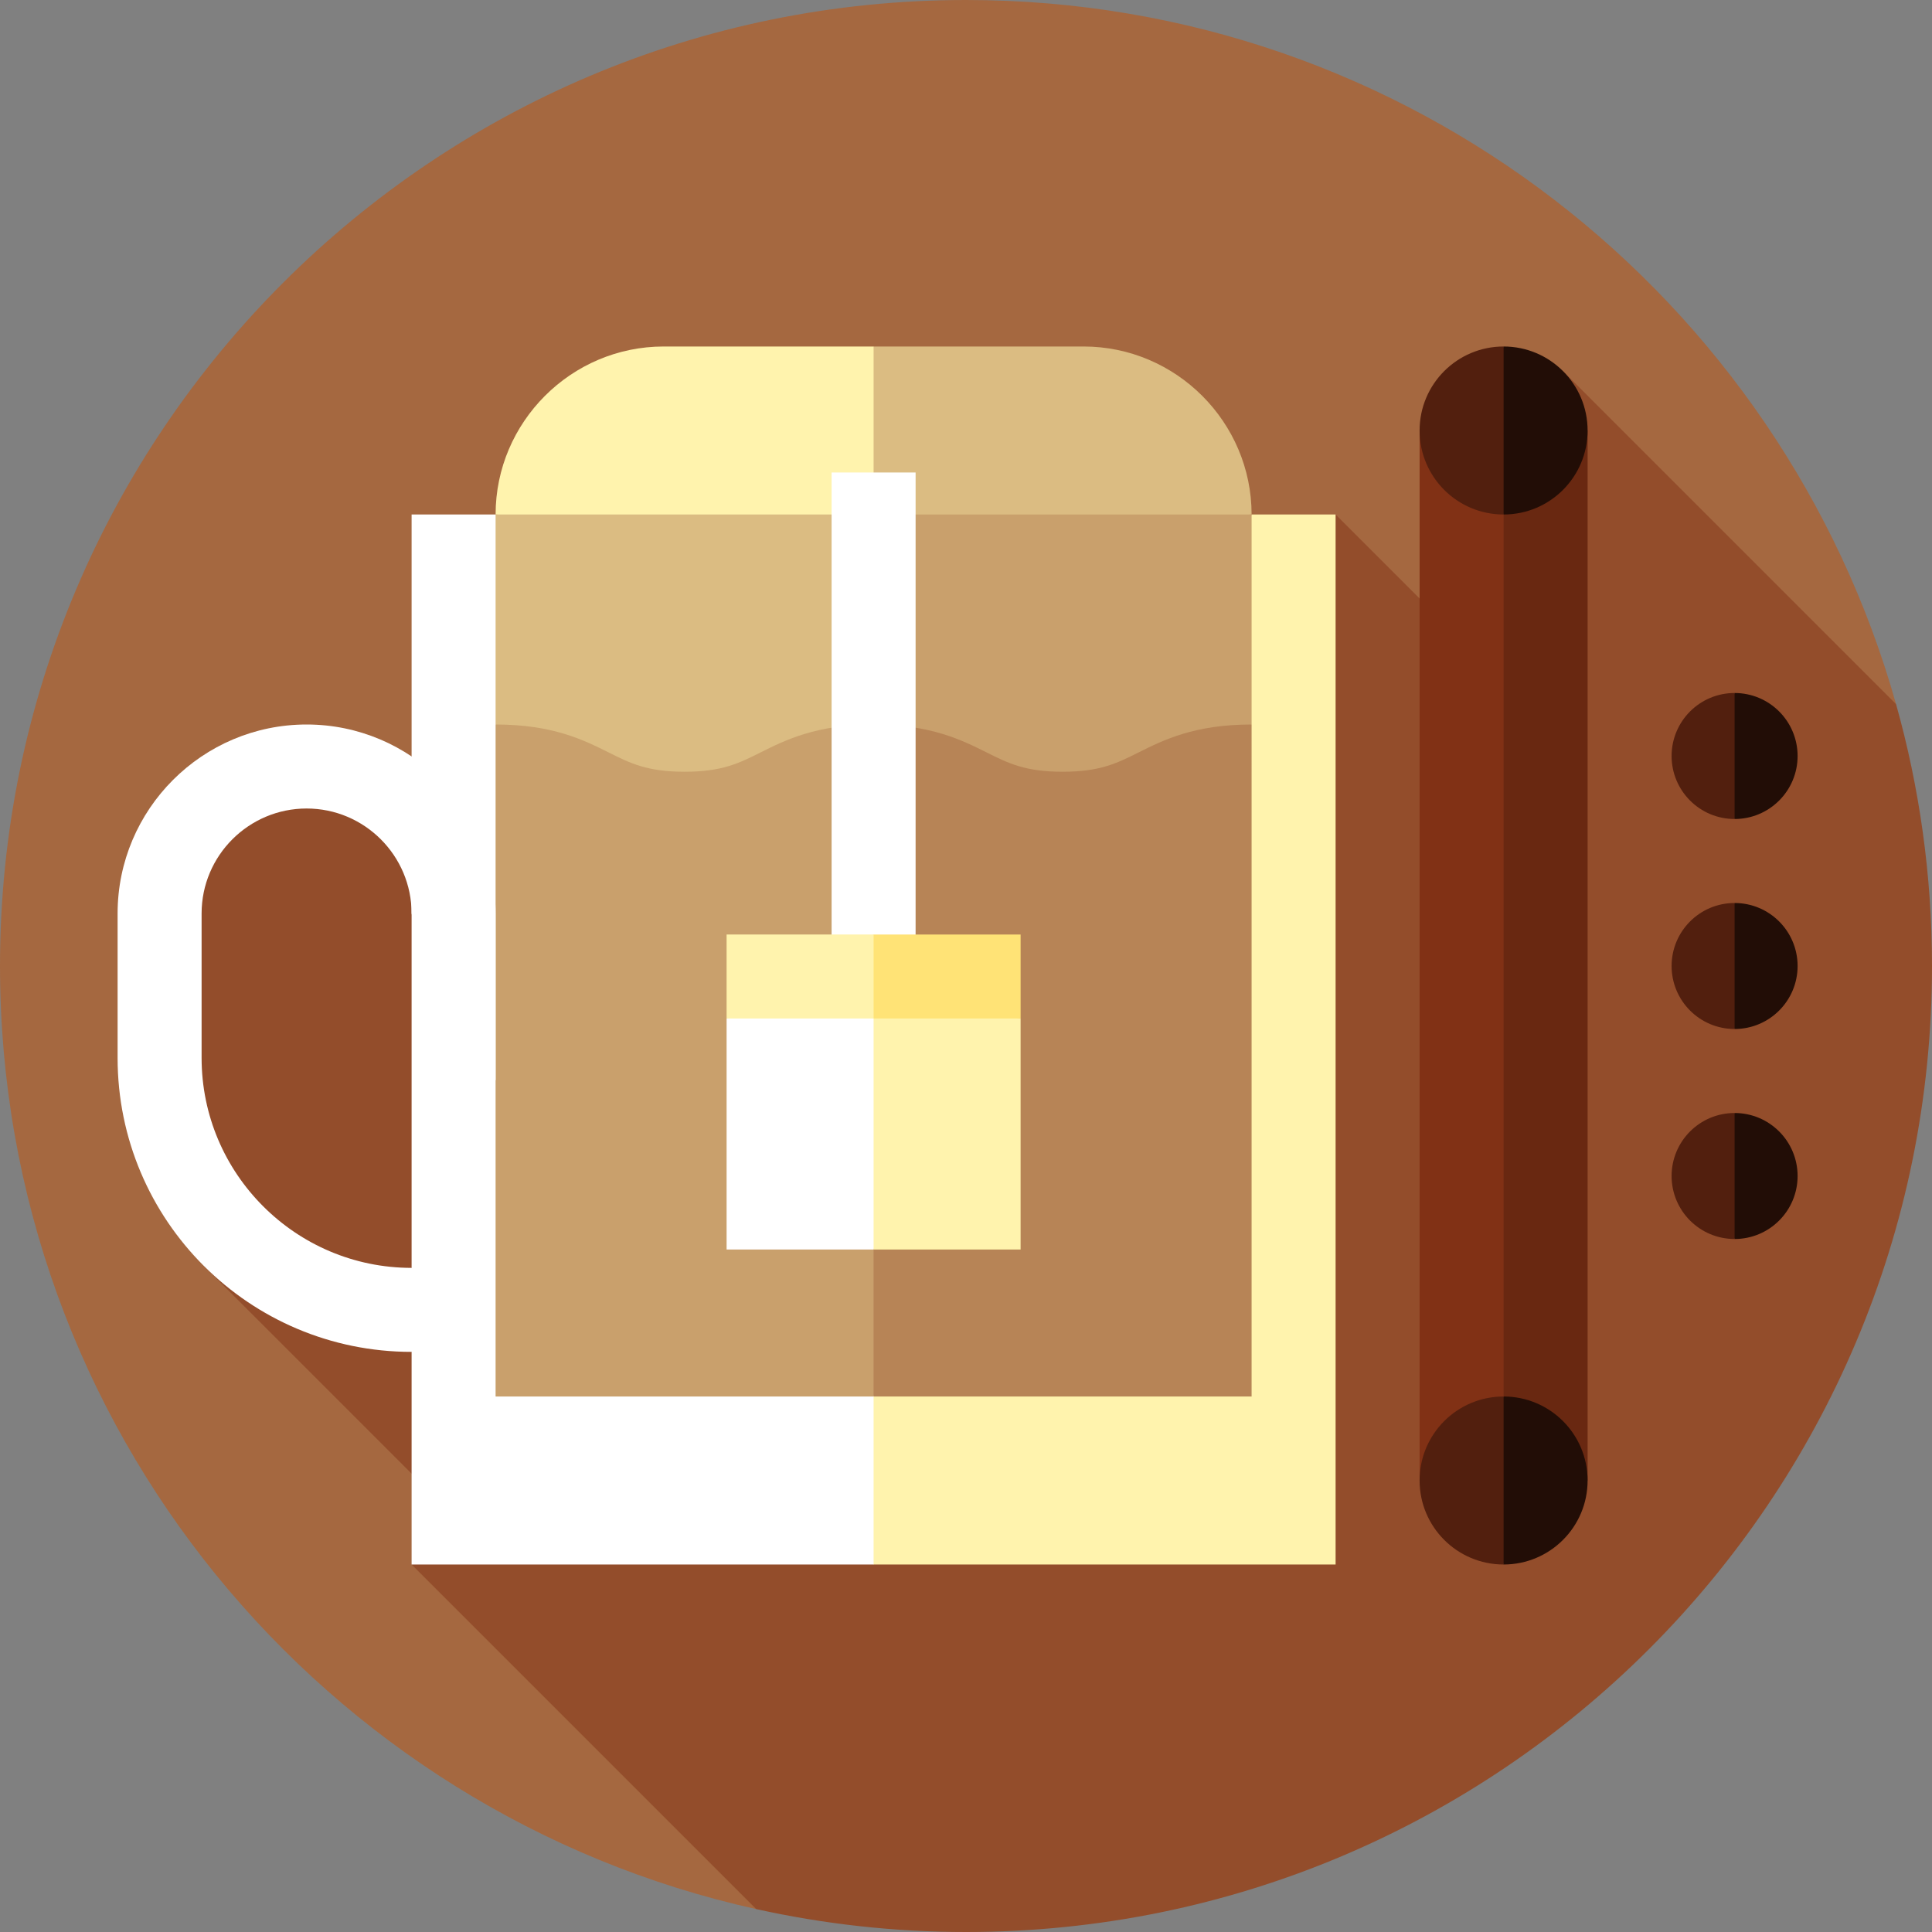 <?xml version="1.0" encoding="iso-8859-1"?>
<!-- Uploaded to: SVG Repo, www.svgrepo.com, Generator: SVG Repo Mixer Tools -->
<svg version="1.1" id="Layer_1" xmlns="http://www.w3.org/2000/svg" xmlns:xlink="http://www.w3.org/1999/xlink" 
	 viewBox="0 0 512 512" xml:space="preserve">
<rect x="0" y="0" width="512" height="512" fill="#808080" stroke="none"/>
<path style="fill:#A56840;" d="M502.477,186.613C472.228,78.944,373.336,0,256,0C114.615,0,0,114.616,0,256
	c0,122.287,85.749,224.531,200.395,249.926L502.477,186.613z"/>
<path style="fill:#934D2B;" d="M388.689,171.089l-34.741-34.741L46.876,220.811l7.11,114.63l67.13,67.13l-12.038,12.038
	l91.317,91.317C218.299,509.892,236.902,512,256,512c141.384,0,256-114.615,256-256c0-24.048-3.324-47.32-9.523-69.387
	L414.21,98.346L388.689,171.089z"/>
<rect x="376.209" y="114.087" style="fill:#813115;" width="33.391" height="278.261"/>
<rect x="398.47" y="114.087" style="fill:#692811;" width="22.261" height="278.261"/>
<path style="fill:#220D06;" d="M398.47,91.826l-11.13,22.261l11.13,22.261c12.295,0,22.261-9.966,22.261-22.261
	S410.763,91.826,398.47,91.826z"/>
<path style="fill:#521F0E;" d="M376.209,114.087c0,12.295,9.966,22.261,22.261,22.261V91.826
	C386.175,91.826,376.209,101.792,376.209,114.087z"/>
<path style="fill:#220D06;" d="M398.47,370.087l-11.13,22.261l11.13,22.261c12.295,0,22.261-9.966,22.261-22.261
	S410.763,370.087,398.47,370.087z"/>
<path style="fill:#521F0E;" d="M376.209,392.348c0,12.295,9.966,22.261,22.261,22.261v-44.522
	C386.175,370.087,376.209,380.053,376.209,392.348z"/>
<polygon style="fill:#FFF3AD;" points="331.687,136.348 198.122,392.348 231.513,414.609 309.426,414.609 353.948,414.609 
	353.948,136.348 "/>
<polygon style="fill:#FFFFFF;" points="131.339,136.348 109.078,136.348 109.078,414.609 153.6,414.609 231.513,414.609 
	231.513,192 "/>
<g>
	<polygon style="fill:#C9A06C;" points="231.513,114.087 209.252,258.783 331.687,192 331.687,136.348 	"/>
	<path style="fill:#C9A06C;" d="M231.513,114.087v44.522V114.087z"/>
</g>
<polygon style="fill:#DBBC82;" points="131.339,136.348 131.339,192 231.513,258.783 231.513,114.087 "/>
<path style="fill:#B78456;" d="M301.665,199.436c-5.683,2.842-10.173,5.085-20.068,5.085c-9.895,0-14.384-2.244-20.068-5.085
	c-6.625-3.312-14.869-7.434-30.014-7.436l-44.523,72.348l44.522,105.739h100.174V192C316.536,192,308.291,196.123,301.665,199.436z"
	/>
<path style="fill:#C9A06C;" d="M201.486,199.436c-5.682,2.842-10.17,5.085-20.063,5.085c-9.894,0-14.382-2.244-20.065-5.085
	c-6.626-3.314-14.871-7.436-30.02-7.436v178.087h100.168V192C216.358,192,208.112,196.123,201.486,199.436z"/>
<path style="fill:#DBBC82;" d="M331.687,136.348H231.513l-22.261-22.261l22.261-22.261h55.652
	C311.652,91.826,331.687,111.861,331.687,136.348z"/>
<path style="fill:#FFF3AD;" d="M231.513,91.826v44.522H131.339c0-24.487,20.035-44.522,44.522-44.522H231.513z"/>
<rect x="220.383" y="125.217" style="fill:#FFFFFF;" width="22.261" height="134.957"/>
<polygon style="fill:#FFF3AD;" points="209.252,258.783 231.513,331.13 270.47,331.13 270.47,269.913 "/>
<polygon style="fill:#FFFFFF;" points="192.557,269.913 192.557,331.13 231.513,331.13 231.513,258.783 "/>
<polygon style="fill:#FFE376;" points="231.513,247.652 209.252,258.783 231.513,269.913 270.47,269.913 270.47,247.652 "/>
<rect x="192.557" y="247.652" style="fill:#FFF3AD;" width="38.957" height="22.261"/>
<path style="fill:#FFFFFF;" d="M81.252,192c-27.618,0-50.087,22.469-50.087,50.087v27.826v10.436
	c0,43.03,34.883,77.913,77.913,77.913l11.13-11.13l-11.13-11.13c-30.687,0-55.652-24.966-55.652-55.652v-10.436v-27.826
	c0-15.343,12.483-27.826,27.826-27.826s27.826,12.483,27.826,27.826l11.13,44.151h11.13v-44.151
	C131.339,214.469,108.87,192,81.252,192z"/>
<path style="fill:#220D06;" d="M459.687,239.304L451.339,256l8.348,16.696c9.22,0,16.696-7.475,16.696-16.696
	S468.907,239.304,459.687,239.304z"/>
<path style="fill:#521F0E;" d="M442.991,256c0,9.22,7.475,16.696,16.696,16.696v-33.391C450.466,239.304,442.991,246.78,442.991,256
	z"/>
<path style="fill:#220D06;" d="M459.687,183.652l-8.348,16.696l8.348,16.696c9.22,0,16.696-7.475,16.696-16.696
	C476.383,191.127,468.907,183.652,459.687,183.652z"/>
<path style="fill:#521F0E;" d="M442.991,200.348c0,9.22,7.475,16.696,16.696,16.696v-33.391
	C450.466,183.652,442.991,191.127,442.991,200.348z"/>
<path style="fill:#220D06;" d="M459.687,294.957l-8.348,16.696l8.348,16.696c9.22,0,16.696-7.475,16.696-16.696
	S468.907,294.957,459.687,294.957z"/>
<path style="fill:#521F0E;" d="M442.991,311.652c0,9.22,7.475,16.696,16.696,16.696v-33.391
	C450.466,294.957,442.991,302.432,442.991,311.652z"/>
</svg>